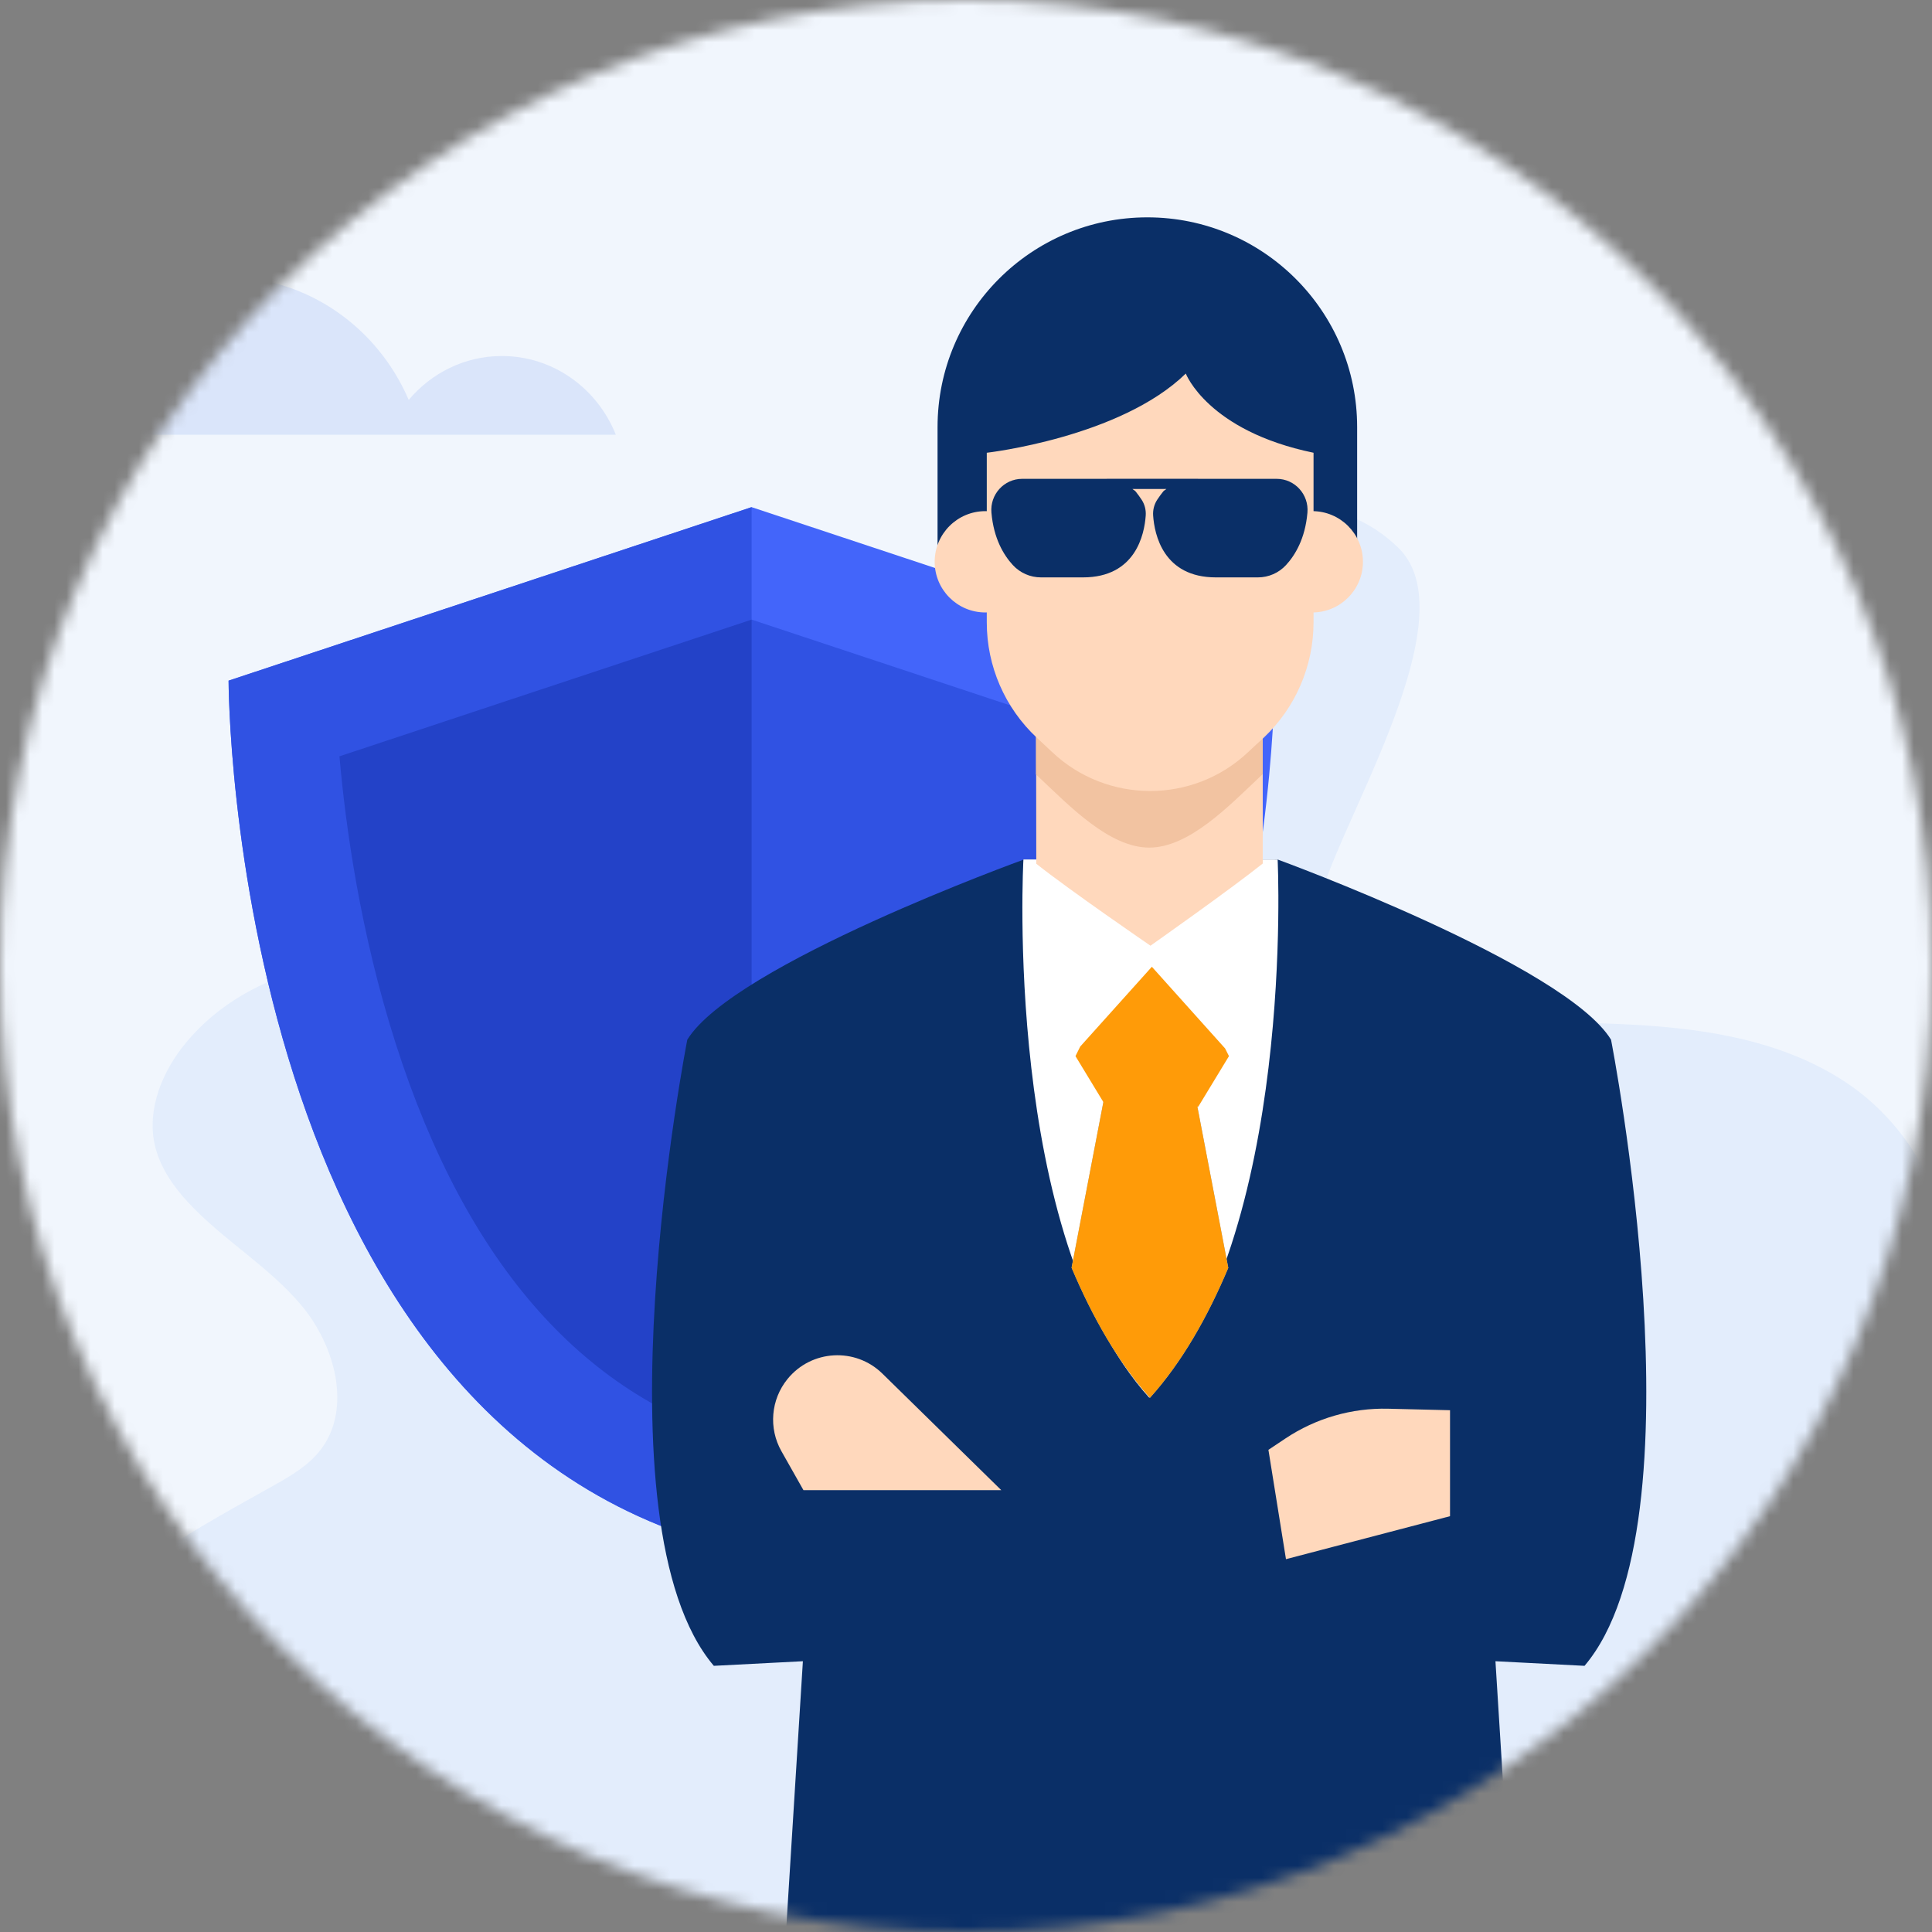 <svg width="160" height="160" viewBox="0 0 160 160" fill="none" xmlns="http://www.w3.org/2000/svg">
<rect x="0" y="0" width="160" height="160" fill="#808080" stroke="none"/>
<mask id="mask0_967_2613" style="mask-type:alpha" maskUnits="userSpaceOnUse" x="0" y="0" width="160" height="160">
<circle cx="80" cy="80" r="80" fill="#DAE5FA"/>
</mask>
<g mask="url(#mask0_967_2613)">
<rect x="-6" y="-6" width="172" height="172" fill="#F1F6FD"/>
<path d="M51 36C49.478 32.179 45.827 29.484 41.56 29.484C38.476 29.484 35.717 30.896 33.847 33.119C31.28 27.122 25.454 22.929 18.669 22.929C16.273 22.929 14.002 23.461 11.946 24.4C8.502 18.761 2.413 15 -4.545 15C-14.651 15 -22.956 22.91 -23.922 33.033C-25.791 30.861 -28.516 29.484 -31.56 29.484C-35.827 29.484 -39.478 32.179 -41 36H51Z" fill="#DAE5FA"/>
<path d="M157.609 163C167.534 163 173.542 152.871 167.709 145.659C167.586 145.507 167.46 145.357 167.328 145.209C163.761 141.179 158.348 139.736 153.554 137.487C152.229 136.866 150.896 136.14 149.971 134.971C148.683 133.344 148.374 131.069 148.64 128.977C149.754 120.222 159.334 114.826 160.88 106.143C162.05 99.574 158.015 92.904 152.549 89.427C147.084 85.951 140.477 85.077 134.082 84.805C127.687 84.533 121.202 84.774 114.978 83.22C113.336 82.81 111.636 82.221 110.52 80.898C109.255 79.4 108.99 77.233 109.191 75.247C109.733 69.892 121.976 51.482 115.845 45.407C113.43 43.015 110.155 41.721 106.86 42.051C103.564 42.38 100.486 43.888 97.601 45.582C91.503 49.162 70.235 72.891 62.582 76.477C55.061 80.002 46.423 78.966 38.181 78.796C29.939 78.627 20.777 79.851 15.39 86.365C13.482 88.672 12.165 91.78 12.805 94.753C13.205 96.608 14.32 98.213 15.586 99.581C18.478 102.704 22.249 104.858 24.984 108.131C27.72 111.404 29.163 116.601 26.591 120.015C25.593 121.339 24.141 122.192 22.72 122.99C14.769 127.458 5.848 132.043 2.375 140.744C0.601 145.187 0.635 150.085 1.952 154.697C3.347 159.582 8.25 163 13.865 163H157.609Z" fill="#E3EDFC"/>
<path d="M105.56 56.368C105.56 56.368 105.56 119.566 62.244 128.63C18.93 119.566 18.93 56.368 18.93 56.368L62.244 42L105.56 56.368Z" fill="#4365FA"/>
<path d="M62.244 42V128.63C18.93 119.566 18.93 56.368 18.93 56.368L62.244 42Z" fill="#3052E3"/>
<path d="M96.369 62.632C95.862 68.415 94.622 77.488 91.605 86.786C85.699 104.975 75.828 115.988 62.246 119.552C48.565 115.961 38.652 104.824 32.765 86.407C29.815 77.186 28.607 68.316 28.113 62.635L62.246 51.314L96.369 62.632Z" fill="#3052E3"/>
<path d="M62.245 51.314V119.552C48.565 115.961 38.651 104.824 32.765 86.407C29.815 77.186 28.607 68.316 28.113 62.635L62.245 51.314Z" fill="#2342C8"/>
<path d="M66.492 137.576L64.365 171.665H125.976L123.847 137.576L131.224 137.957C141.27 126.131 133.419 86.104 133.419 86.104C129.603 79.874 105.829 71.189 105.829 71.189L95.434 71.177H95.169H94.906L84.776 71.189C84.776 71.189 60.736 79.874 56.919 86.104C56.919 86.104 49.068 126.131 59.116 137.957L66.492 137.576Z" fill="#0A2F67"/>
<path d="M105.808 71.183L84.771 71.177C84.771 71.177 84.759 71.181 84.755 71.181V71.185C84.755 71.185 83.021 102.267 95.17 115.746V115.763C95.173 115.76 95.176 115.757 95.178 115.754C95.181 115.757 95.182 115.76 95.185 115.763V115.746C107.338 102.267 105.808 71.183 105.808 71.183Z" fill="white"/>
<path d="M101.721 105C100.003 109.08 97.876 112.829 95.244 115.749V115.766C95.244 115.76 95.238 115.76 95.238 115.755C95.232 115.76 95.232 115.76 95.227 115.766V115.749C92.596 112.825 90.467 109.074 88.744 104.989L91.702 89.568H98.763L101.721 105Z" fill="#96B7D8"/>
<path d="M101.778 87.463L99.239 91.644H91.604L89.066 87.463L89.46 86.669L95.392 80.064L101.457 86.826L101.778 87.463Z" fill="#FF9B08"/>
<path d="M101.721 105C100.003 109.08 97.876 112.829 95.244 115.749V115.766C95.244 115.76 95.238 115.76 95.238 115.755C95.232 115.76 95.232 115.76 95.227 115.766V115.749C92.596 112.825 90.467 109.074 88.744 104.989L91.702 89.568H98.763L101.721 105Z" fill="#FF9B08"/>
<path fill-rule="evenodd" clip-rule="evenodd" d="M95.018 18C85.423 18 77.644 25.779 77.644 35.373V45.331H112.393V35.373C112.393 25.779 104.613 18 95.018 18Z" fill="#0A2F67"/>
<path fill-rule="evenodd" clip-rule="evenodd" d="M104.575 71.514C101.854 73.687 95.277 78.319 95.277 78.319C95.277 78.319 88.586 73.732 85.82 71.532L85.797 55.641H104.575V71.514Z" fill="#FFD8BC"/>
<path fill-rule="evenodd" clip-rule="evenodd" d="M85.797 64.138L86.007 64.333C88.579 66.757 91.875 70.195 95.172 70.195C98.468 70.195 101.766 66.757 104.337 64.333C104.419 64.259 104.495 64.191 104.575 64.115V57.571H85.797V64.138Z" fill="#F2C3A1"/>
<path fill-rule="evenodd" clip-rule="evenodd" d="M108.782 37.495V51.527C108.782 55.15 107.292 58.607 104.662 61.087C104.232 61.468 103.803 61.881 103.356 62.295C98.808 66.578 91.695 66.578 87.146 62.295L85.855 61.087C83.218 58.618 81.721 55.167 81.721 51.555V37.495C81.721 37.495 92.76 36.239 98.202 30.936C98.202 30.936 100.015 35.681 108.782 37.495Z" fill="#FFD8BC"/>
<path fill-rule="evenodd" clip-rule="evenodd" d="M85.797 46.526C85.797 44.209 83.92 42.331 81.6 42.331C79.284 42.331 77.406 44.209 77.406 46.526C77.406 48.842 79.284 50.721 81.6 50.721C83.92 50.721 85.797 48.842 85.797 46.526Z" fill="#FFD8BC"/>
<path fill-rule="evenodd" clip-rule="evenodd" d="M112.873 46.526C112.873 44.209 110.994 42.331 108.678 42.331C106.361 42.331 104.482 44.209 104.482 46.526C104.482 48.842 106.361 50.721 108.678 50.721C110.994 50.721 112.873 48.842 112.873 46.526Z" fill="#FFD8BC"/>
<path d="M105.727 39.655H99.211V39.649H91.658V39.655H84.654C83.147 39.655 81.975 40.953 82.106 42.456C82.292 44.608 83.127 45.979 83.878 46.794C84.48 47.449 85.325 47.817 86.213 47.817H89.686C94.051 47.817 94.775 44.253 94.884 42.694C94.916 42.235 94.8 41.773 94.547 41.388C94.384 41.138 94.213 40.908 94.046 40.7C93.975 40.612 93.867 40.573 93.787 40.496H96.594C96.514 40.573 96.406 40.612 96.335 40.7C96.169 40.908 95.996 41.138 95.834 41.388C95.582 41.773 95.467 42.235 95.498 42.694C95.605 44.253 96.331 47.817 100.697 47.817H104.17C105.058 47.817 105.903 47.449 106.505 46.794C107.255 45.979 108.091 44.608 108.276 42.456C108.406 40.953 107.235 39.655 105.727 39.655Z" fill="#0A2F67"/>
<path d="M66.54 123.411H82.924L73.078 113.758C70.837 111.562 67.193 111.769 65.216 114.207C63.837 115.905 63.637 118.276 64.714 120.182L66.54 123.411Z" fill="#FFD8BC"/>
<path d="M106.499 129.124L120.085 125.564V116.788L114.97 116.664C111.945 116.59 108.971 117.45 106.454 119.129L105.045 120.068L106.499 129.124Z" fill="#FFD8BC"/>
</g>
</svg>
